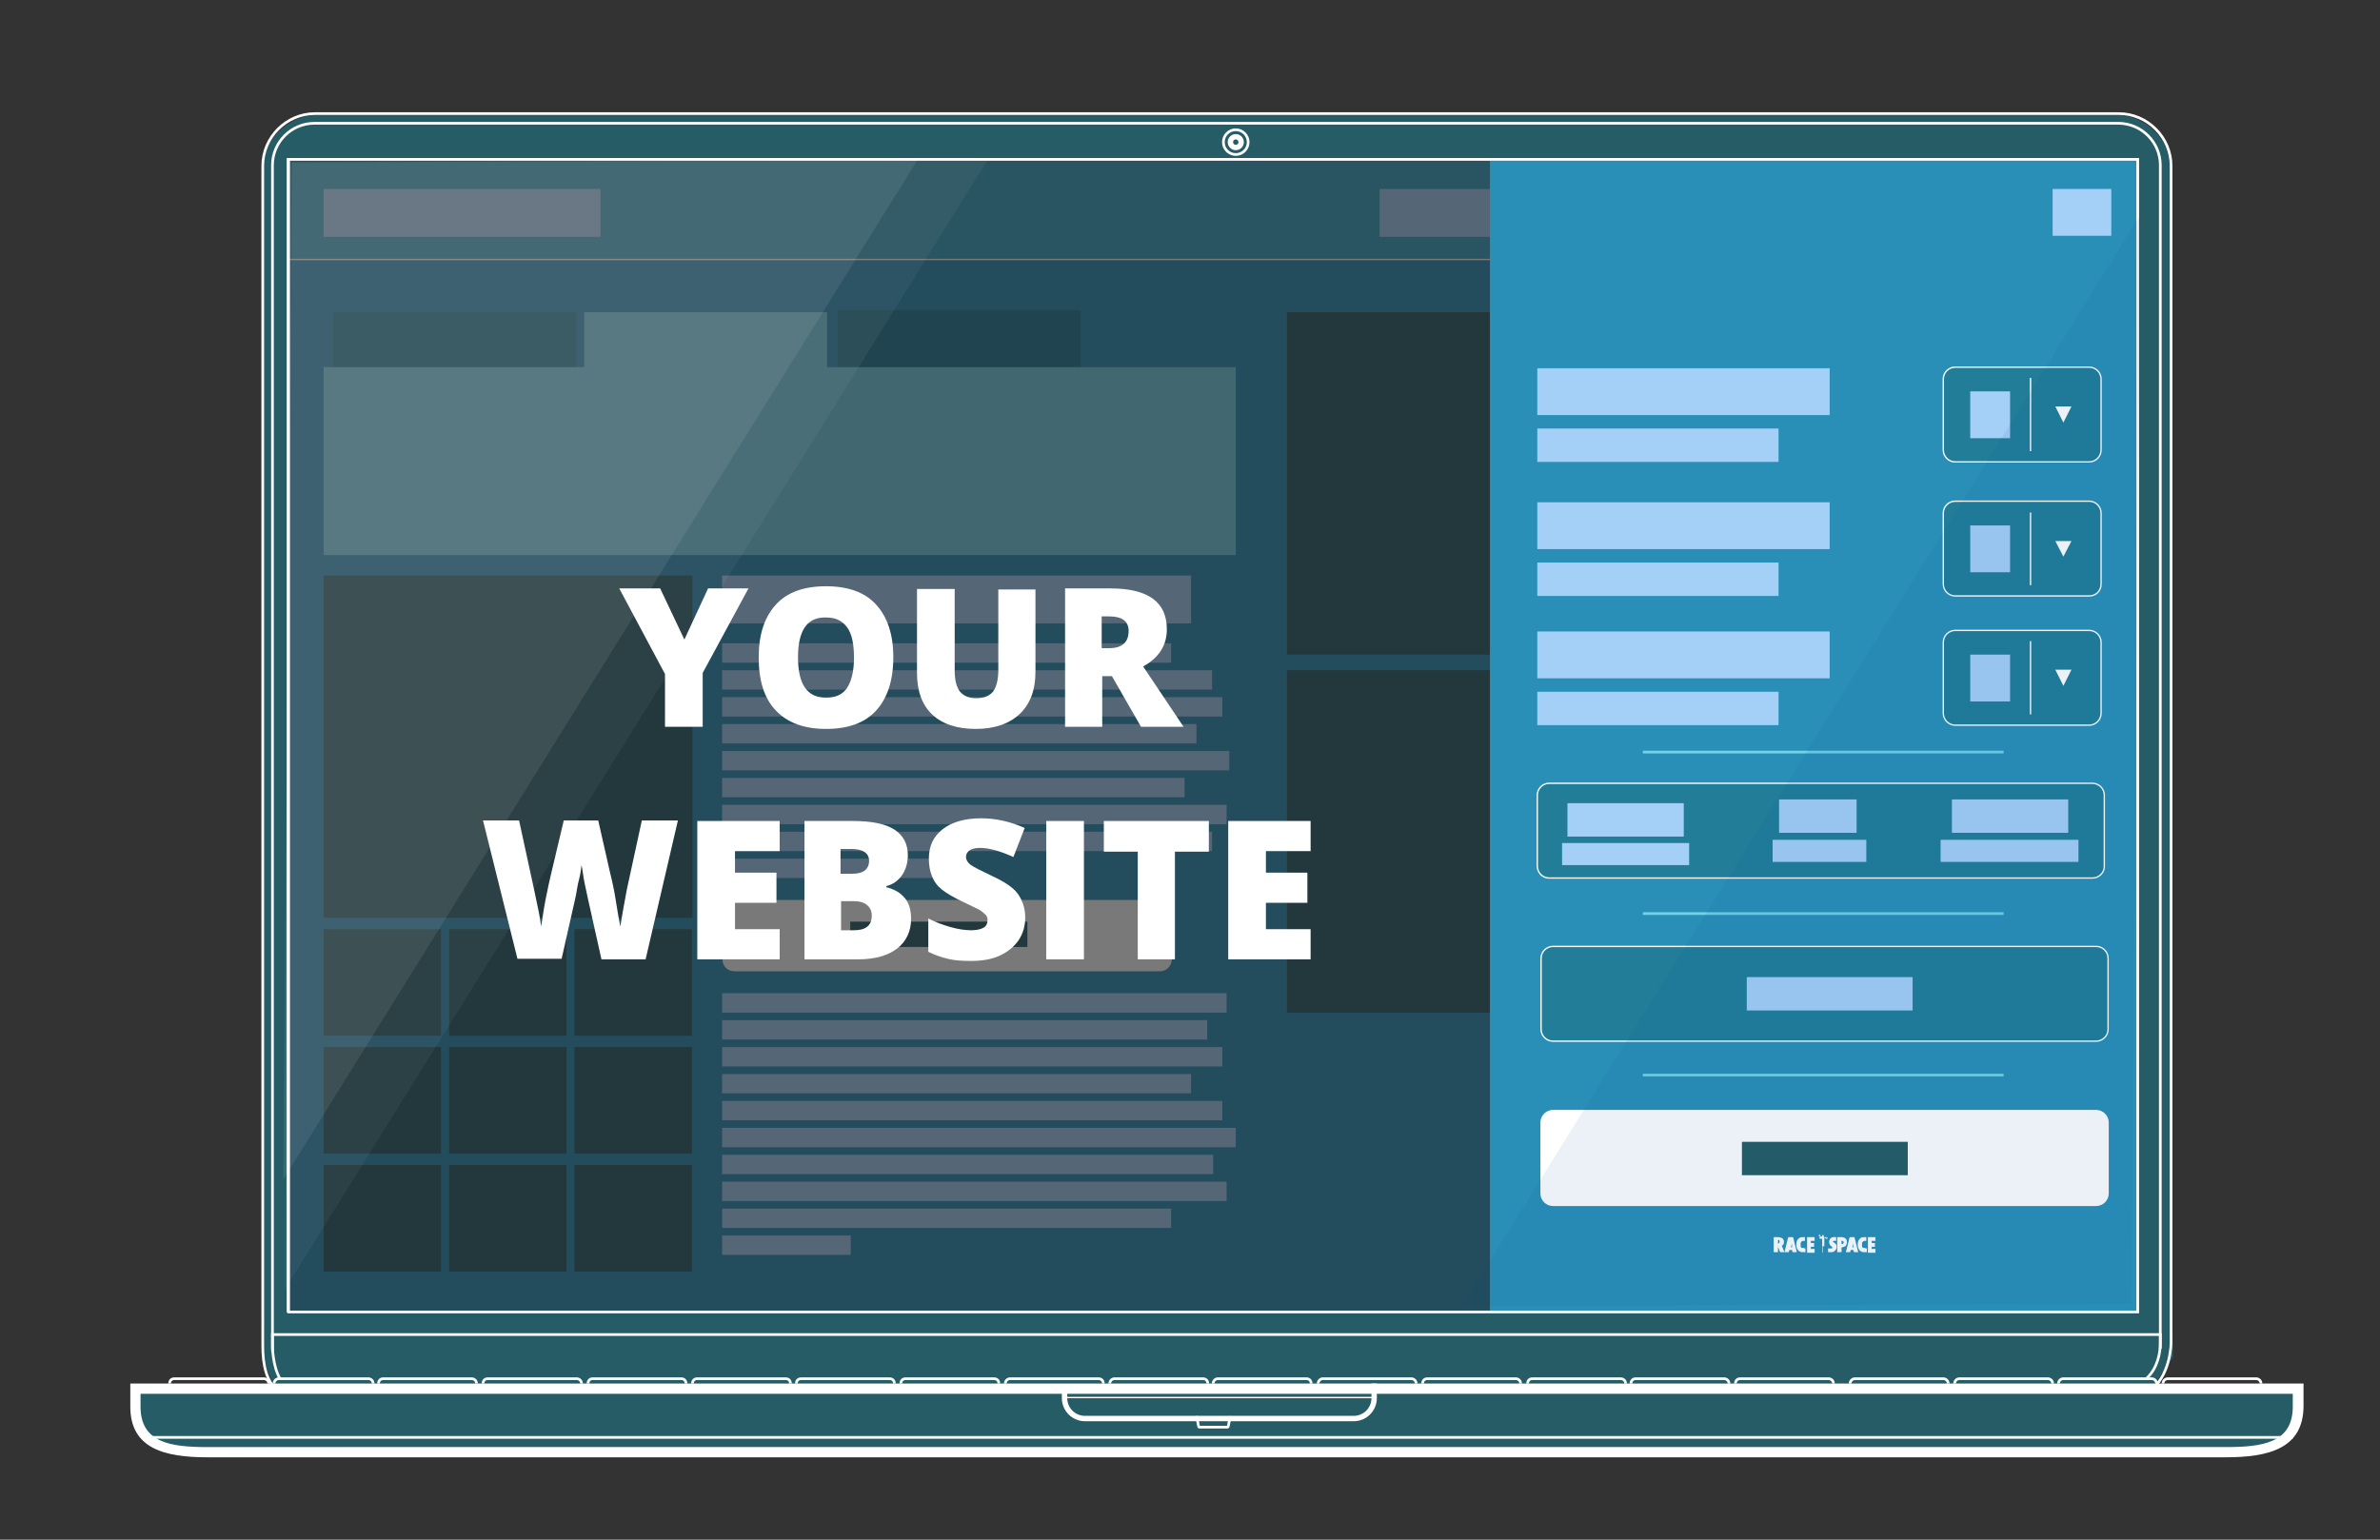 <?xml version="1.0" encoding="utf-8"?>
<!-- Generator: Adobe Illustrator 24.1.3, SVG Export Plug-In . SVG Version: 6.00 Build 0)  -->
<svg version="1.1" id="Layer_1" xmlns="http://www.w3.org/2000/svg" xmlns:xlink="http://www.w3.org/1999/xlink" x="0px" y="0px"
	 viewBox="0 0 442 286" style="enable-background:new 0 0 442 286;" xml:space="preserve">
<rect x="0" y="0" width="442" height="286" fill="#333333" stroke="none"/>
<style type="text/css">
	.st0{fill:#265C66;}
	.st1{fill:#37A3C4;stroke:#FFFFFF;stroke-width:0.5;stroke-miterlimit:10;}
	.st2{fill:#298FB7;stroke:#FFFFFF;stroke-width:0.25;stroke-miterlimit:10;}
	.st3{fill:#A4CFF7;}
	.st4{fill:#FFFFFF;stroke:#FFFFFF;stroke-width:0.25;stroke-miterlimit:10;}
	.st5{fill:#227D99;}
	.st6{fill:#72D2E8;}
	.st7{opacity:0.6;fill:#212121;}
	.st8{fill:#298FB7;}
	.st9{fill:none;stroke:#FFFFFF;stroke-width:0.5;stroke-miterlimit:10;}
	.st10{fill:none;stroke:#FFFFFF;stroke-miterlimit:10;}
	.st11{fill:none;}
	.st12{fill:#FFFFFF;}
	.st13{fill:none;stroke:#FFFFFF;stroke-width:0.25;stroke-miterlimit:10;}
	.st14{fill:#227D99;stroke:#FFFFFF;stroke-width:0.25;stroke-miterlimit:10;}
	.st15{fill:none;stroke:#72D2E8;stroke-width:0.5;stroke-miterlimit:10;}
	.st16{opacity:5.000000e-02;fill:#FFFFFF;enable-background:new    ;}
	.st17{opacity:8.000000e-02;fill:#FFFFFF;enable-background:new    ;}
	.st18{opacity:8.000000e-02;fill:#004D93;enable-background:new    ;}
</style>
<path class="st0" d="M392.8,256H59.3c-5.9,0-10.7-4.8-10.7-10.7V32c0-5.9,4.8-10.7,10.7-10.7h333.4c5.9,0,10.7,4.8,10.7,10.7v213.3
	C403.6,251.1,398.7,256,392.8,256z"/>
<polygon class="st0" points="400,257.3 50.8,257.3 48.9,252.7 48.7,241.6 403.1,238.3 403.6,252 "/>
<rect x="53.5" y="29.6" class="st1" width="343.4" height="213.9"/>
<polygon class="st0" points="419.9,269.8 30.4,268.8 26.9,267 25.1,257.9 427.4,257.9 425.8,265.5 "/>
<rect x="53.6" y="48.2" class="st2" width="343.4" height="195.5"/>
<rect x="60.1" y="35.1" class="st3" width="51.4" height="8.9"/>
<rect x="256.2" y="35.1" class="st3" width="40.9" height="8.9"/>
<rect x="301" y="35.1" class="st3" width="40.9" height="8.9"/>
<rect x="346" y="35.1" class="st3" width="40.9" height="8.9"/>
<rect x="60.1" y="106.9" class="st0" width="68.5" height="63.6"/>
<rect x="60.1" y="172.6" class="st0" width="21.8" height="19.8"/>
<rect x="83.4" y="172.6" class="st0" width="21.8" height="19.8"/>
<rect x="106.7" y="172.6" class="st0" width="21.8" height="19.8"/>
<rect x="60.1" y="194.5" class="st0" width="21.8" height="19.8"/>
<rect x="83.4" y="194.5" class="st0" width="21.8" height="19.8"/>
<rect x="106.7" y="194.5" class="st0" width="21.8" height="19.8"/>
<rect x="60.1" y="216.4" class="st0" width="21.8" height="19.8"/>
<rect x="83.4" y="216.4" class="st0" width="21.8" height="19.8"/>
<rect x="106.7" y="216.4" class="st0" width="21.8" height="19.8"/>
<rect x="134.1" y="106.9" class="st3" width="87.1" height="8.9"/>
<rect x="134.1" y="119.5" class="st3" width="83.4" height="3.6"/>
<rect x="134.1" y="124.5" class="st3" width="91" height="3.6"/>
<rect x="134.1" y="129.5" class="st3" width="92.9" height="3.6"/>
<rect x="134.1" y="134.5" class="st3" width="88.1" height="3.6"/>
<rect x="134.1" y="139.5" class="st3" width="94.2" height="3.6"/>
<rect x="134.1" y="144.5" class="st3" width="85.9" height="3.6"/>
<rect x="134.1" y="149.5" class="st3" width="93.7" height="3.6"/>
<rect x="134.1" y="154.5" class="st3" width="91" height="3.6"/>
<rect x="134.1" y="159.5" class="st3" width="43" height="3.6"/>
<g>
	<rect x="134.1" y="184.5" class="st3" width="93.7" height="3.6"/>
	<rect x="134.1" y="189.5" class="st3" width="90.1" height="3.6"/>
	<rect x="134.1" y="194.5" class="st3" width="92.9" height="3.6"/>
	<rect x="134.1" y="199.5" class="st3" width="87.1" height="3.6"/>
	<rect x="134.1" y="204.5" class="st3" width="92.9" height="3.6"/>
	<rect x="134.1" y="209.5" class="st3" width="95.4" height="3.6"/>
	<rect x="134.1" y="214.5" class="st3" width="91.2" height="3.6"/>
	<rect x="134.1" y="219.5" class="st3" width="93.7" height="3.6"/>
	<rect x="134.1" y="224.5" class="st3" width="83.4" height="3.6"/>
	<rect x="134.1" y="229.5" class="st3" width="23.9" height="3.6"/>
</g>
<path class="st4" d="M215.4,180.3h-79c-1.2,0-2.1-0.9-2.1-2.1v-8.8c0-1.1,1-2.1,2.1-2.1h79c1.2,0,2.1,0.9,2.1,2.1v8.8
	C217.5,179.3,216.6,180.3,215.4,180.3z"/>
<rect x="157.9" y="171.2" class="st0" width="32.9" height="4.7"/>
<rect x="61.9" y="58" class="st5" width="45.1" height="34.9"/>
<rect x="108.5" y="58" class="st6" width="45.1" height="34.9"/>
<rect x="155.6" y="57.6" class="st5" width="45.1" height="34.9"/>
<rect x="60.1" y="68.2" class="st6" width="169.4" height="34.9"/>
<rect x="239" y="58" class="st0" width="108.9" height="63.6"/>
<rect x="239" y="124.5" class="st0" width="108.9" height="63.6"/>
<rect x="53.6" y="29.6" class="st7" width="343.4" height="214.1"/>
<rect x="276.7" y="29.6" class="st8" width="120.2" height="213.9"/>
<g>
	<g>
		<path class="st9" d="M51.4,258.2c-1.9-1.7-2.6-4.6-2.6-8.2c0-54.8,0-219.2,0-219.2c0-5.3,4.4-9.7,9.7-9.7h335
			c5.3,0,9.7,4.4,9.7,9.7v218.6c0,0,0,5.5-3.4,8.5 M398.7,256c2-1.9,2.5-4.7,2.5-6.5 M401.2,249.5V30.7c0-4.3-3.5-7.8-7.8-7.8h-335
			c-4.3,0-7.8,3.5-7.8,7.8V250c0,0,0,3.7,1.4,6.1"/>
		<polyline class="st9" points="401.2,250.5 401.2,247.9 50.6,247.9 50.6,251 		"/>
		<rect x="53.6" y="29.6" class="st9" width="343.4" height="214.1"/>
		<g>
			<circle class="st9" cx="229.5" cy="26.4" r="2.3"/>
			<circle class="st10" cx="229.5" cy="26.4" r="1"/>
		</g>
	</g>
	<g>
		<path class="st11" d="M426.7,257.9v3.3c0,7.3-6.1,8.4-13.4,8.4H38.5c-7.4,0-13.4-1.2-13.4-8.4v-3.3H426.7z"/>
		<path class="st12" d="M413.3,270.7H38.5c-7.9,0-14.3-1.6-14.3-9.4v-4.3h403.6v4.3C427.7,269.1,421.3,270.7,413.3,270.7z
			 M26.1,258.9v2.4c0,6.7,5.6,7.5,12.4,7.5h374.9c6.8,0,12.4-0.8,12.4-7.5v-2.4H26.1z"/>
	</g>
	<path class="st10" d="M255.2,257v2.7c0,2.1-1.7,3.8-3.8,3.8h-49.9c-2.1,0-3.8-1.7-3.8-3.8v-2.4"/>
	<path class="st9" d="M222.3,263.8v-0.5c0-0.4,0.2,1.8,0.4,1.8h5.3c0.2,0,0.4-2.1,0.4-1.8v0.4"/>
	<line class="st13" x1="197.9" y1="259.6" x2="255" y2="259.6"/>
	<g>
		<path class="st9" d="M49.9,257c0-0.6-0.5-0.9-0.9-0.9H32.4c-0.6,0-0.9,0.4-0.9,0.9"/>
		<path class="st9" d="M69.3,257c0-0.6-0.5-0.9-0.9-0.9H51.8c-0.5,0-0.9,0.4-0.9,0.9"/>
		<path class="st9" d="M88.5,257c0-0.6-0.5-0.9-0.9-0.9H71.2c-0.6,0-0.9,0.4-0.9,0.9"/>
		<path class="st9" d="M108,257c0-0.6-0.5-0.9-0.9-0.9H90.6c-0.6,0-0.9,0.4-0.9,0.9"/>
		<path class="st9" d="M127.4,257c0-0.6-0.4-0.9-0.9-0.9h-16.4c-0.6,0-0.9,0.4-0.9,0.9"/>
		<path class="st9" d="M146.8,257c0-0.6-0.4-0.9-0.9-0.9h-16.4c-0.6,0-0.9,0.4-0.9,0.9"/>
		<path class="st9" d="M166.1,257c0-0.6-0.4-0.9-0.9-0.9h-16.4c-0.6,0-0.9,0.4-0.9,0.9"/>
		<path class="st9" d="M185.5,257c0-0.6-0.4-0.9-0.9-0.9h-16.4c-0.6,0-0.9,0.4-0.9,0.9"/>
	</g>
	<g>
		<path class="st9" d="M204.9,257c0-0.6-0.4-0.9-0.9-0.9h-16.4c-0.5,0-0.9,0.4-0.9,0.9"/>
		<path class="st9" d="M224.3,257c0-0.6-0.4-0.9-0.9-0.9H207c-0.5,0-0.9,0.4-0.9,0.9"/>
		<path class="st9" d="M243.5,257c0-0.6-0.4-0.9-0.9-0.9h-16.4c-0.5,0-0.9,0.4-0.9,0.9"/>
		<path class="st9" d="M263,257c0-0.6-0.5-0.9-0.9-0.9h-16.4c-0.5,0-0.9,0.4-0.9,0.9"/>
		<path class="st9" d="M282.4,257c0-0.6-0.5-0.9-0.9-0.9h-16.4c-0.6,0-0.9,0.4-0.9,0.9"/>
		<path class="st9" d="M301.9,257c0-0.6-0.5-0.9-0.9-0.9h-16.4c-0.6,0-0.9,0.4-0.9,0.9"/>
		<path class="st9" d="M321.1,257c0-0.6-0.5-0.9-0.9-0.9h-16.4c-0.6,0-0.9,0.4-0.9,0.9"/>
		<path class="st9" d="M340.5,257c0-0.6-0.5-0.9-0.9-0.9h-16.4c-0.6,0-0.9,0.4-0.9,0.9"/>
	</g>
	<g>
		<path class="st9" d="M361.8,257c0-0.6-0.5-0.9-0.9-0.9h-16.4c-0.5,0-0.9,0.4-0.9,0.9"/>
		<path class="st9" d="M381.2,257c0-0.6-0.5-0.9-0.9-0.9h-16.4c-0.5,0-0.9,0.4-0.9,0.9"/>
		<path class="st9" d="M400.5,257c0-0.6-0.5-0.9-0.9-0.9h-16.4c-0.5,0-0.9,0.4-0.9,0.9"/>
		<path class="st9" d="M419.9,257c0-0.6-0.5-0.9-0.9-0.9h-16.4c-0.5,0-0.9,0.4-0.9,0.9"/>
	</g>
	<line class="st9" x1="26.9" y1="267" x2="425.8" y2="267"/>
</g>
<g>
	<path class="st12" d="M127.1,118.8l4.4-9.5h7.5l-8.5,15.7v10h-7v-9.8l-8.5-15.9h7.6L127.1,118.8z"/>
	<path class="st12" d="M165.9,122.1c0,4.3-1.1,7.6-3.2,9.9s-5.2,3.4-9.3,3.4c-4,0-7.1-1.1-9.3-3.4s-3.2-5.6-3.2-9.9
		c0-4.3,1.1-7.5,3.2-9.8s5.2-3.4,9.3-3.4c4.1,0,7.2,1.1,9.3,3.4S165.9,117.8,165.9,122.1z M148.2,122.1c0,5,1.7,7.5,5.2,7.5
		c1.8,0,3.1-0.6,3.9-1.8c0.8-1.2,1.3-3.1,1.3-5.6c0-2.6-0.4-4.5-1.3-5.7s-2.1-1.8-3.9-1.8C149.9,114.6,148.2,117.1,148.2,122.1z"/>
	<path class="st12" d="M192.3,109.3v15.5c0,3.4-1,6-2.9,7.8s-4.6,2.8-8.2,2.8c-3.5,0-6.2-0.9-8.1-2.7s-2.8-4.4-2.8-7.7v-15.6h7v15.1
		c0,1.8,0.3,3.1,1,4c0.7,0.8,1.7,1.2,3,1.2c1.4,0,2.4-0.4,3.1-1.2c0.6-0.8,1-2.1,1-4v-15H192.3z"/>
	<path class="st12" d="M204.7,125.6v9.4h-6.9v-25.7h8.4c7,0,10.5,2.5,10.5,7.6c0,3-1.5,5.3-4.4,6.9l7.5,11.2h-7.9l-5.4-9.4H204.7z
		 M204.7,120.4h1.3c2.4,0,3.6-1.1,3.6-3.2c0-1.8-1.2-2.7-3.6-2.7h-1.4V120.4z"/>
	<path class="st12" d="M119.9,178.2h-8.2l-2.5-11.2c-0.1-0.5-0.3-1.4-0.6-2.8s-0.4-2.6-0.6-3.5c-0.1,0.8-0.2,1.7-0.5,2.8
		s-0.4,2.2-0.6,3.1s-1.1,4.8-2.6,11.5h-8.2l-6.4-25.7h6.7l2.8,12.9c0.6,2.8,1.1,5.1,1.3,6.8c0.2-1.2,0.4-2.8,0.8-4.9
		s0.8-3.8,1.1-5.1l2.3-9.7h6.4l2.2,9.7c0.4,1.6,0.8,3.4,1.1,5.4s0.6,3.6,0.8,4.6c0.2-1.3,0.6-3.6,1.2-6.8l2.8-12.9h6.7L119.9,178.2z
		"/>
	<path class="st12" d="M144.8,178.2h-15.3v-25.7h15.3v5.6h-8.3v4h7.7v5.6h-7.7v4.9h8.3V178.2z"/>
	<path class="st12" d="M149.3,152.5h9c3.5,0,6.1,0.5,7.8,1.6s2.5,2.7,2.5,4.8c0,1.4-0.4,2.7-1.1,3.7s-1.7,1.7-2.9,2v0.2
		c1.6,0.4,2.7,1.1,3.5,2.1s1.1,2.3,1.1,3.8c0,2.3-0.9,4.2-2.6,5.5s-4.1,2-7.2,2h-10V152.5z M156.2,162.3h2.1c1,0,1.8-0.2,2.3-0.6
		s0.8-1,0.8-1.8c0-1.4-1.1-2.2-3.3-2.2h-2V162.3z M156.2,167.4v5.4h2.4c2.2,0,3.3-0.9,3.3-2.7c0-0.9-0.3-1.5-0.9-2s-1.4-0.7-2.5-0.7
		H156.2z"/>
	<path class="st12" d="M190.4,170.4c0,1.6-0.4,3-1.2,4.2s-2,2.2-3.5,2.9s-3.3,1-5.4,1c-1.7,0-3.1-0.1-4.3-0.4s-2.4-0.7-3.6-1.3v-6.2
		c1.3,0.7,2.7,1.2,4.1,1.6s2.7,0.6,3.9,0.6c1,0,1.8-0.2,2.3-0.5s0.7-0.8,0.7-1.4c0-0.4-0.1-0.7-0.3-0.9s-0.5-0.5-0.9-0.8
		s-1.6-0.8-3.4-1.7c-1.7-0.8-2.9-1.5-3.8-2.2s-1.5-1.5-1.9-2.5s-0.6-2-0.6-3.3c0-2.4,0.9-4.2,2.6-5.5s4.1-2,7.1-2
		c2.7,0,5.4,0.6,8.1,1.8l-2.1,5.4c-2.4-1.1-4.5-1.7-6.2-1.7c-0.9,0-1.6,0.2-2,0.5s-0.6,0.7-0.6,1.2c0,0.5,0.3,1,0.8,1.4
		s1.9,1.1,4.2,2.2c2.2,1,3.8,2.1,4.6,3.2S190.4,168.6,190.4,170.4z"/>
	<path class="st12" d="M194.3,178.2v-25.7h7v25.7H194.3z"/>
	<path class="st12" d="M218.2,178.2h-6.9v-20H205v-5.7h19.5v5.7h-6.3V178.2z"/>
	<path class="st12" d="M243.4,178.2h-15.3v-25.7h15.3v5.6h-8.3v4h7.7v5.6h-7.7v4.9h8.3V178.2z"/>
</g>
<rect x="381.2" y="35.1" class="st3" width="10.9" height="8.7"/>
<g>
	<rect x="285.5" y="68.4" class="st3" width="54.3" height="8.7"/>
	<rect x="285.5" y="79.6" class="st3" width="44.8" height="6.2"/>
	<g>
		<path class="st14" d="M388,85.8h-24.9c-1.2,0-2.2-1-2.2-2.2V70.4c0-1.2,1-2.2,2.2-2.2H388c1.2,0,2.2,1,2.2,2.2v13.2
			C390.2,84.8,389.2,85.8,388,85.8z"/>
		<g>
			<line class="st13" x1="377.1" y1="70.2" x2="377.1" y2="83.8"/>
			<polygon class="st12" points="381.7,75.5 384.7,75.5 383.2,78.5 			"/>
			<rect x="365.9" y="72.7" class="st3" width="7.4" height="8.7"/>
		</g>
	</g>
</g>
<g>
	<rect x="285.5" y="93.3" class="st3" width="54.3" height="8.7"/>
	<rect x="285.5" y="104.5" class="st3" width="44.8" height="6.2"/>
	<g>
		<path class="st14" d="M388,110.7h-24.9c-1.2,0-2.2-1-2.2-2.2V95.3c0-1.2,1-2.2,2.2-2.2H388c1.2,0,2.2,1,2.2,2.2v13.2
			C390.2,109.8,389.2,110.7,388,110.7z"/>
		<g>
			<line class="st13" x1="377.1" y1="95.2" x2="377.1" y2="108.7"/>
			<polygon class="st12" points="381.7,100.5 384.7,100.5 383.2,103.4 			"/>
			<rect x="365.9" y="97.6" class="st3" width="7.4" height="8.7"/>
		</g>
	</g>
</g>
<g>
	<rect x="285.5" y="117.3" class="st3" width="54.3" height="8.7"/>
	<rect x="285.5" y="128.5" class="st3" width="44.8" height="6.2"/>
	<g>
		<path class="st14" d="M388,134.7h-24.9c-1.2,0-2.2-1-2.2-2.2v-13.2c0-1.2,1-2.2,2.2-2.2H388c1.2,0,2.2,1,2.2,2.2v13.2
			C390.2,133.7,389.2,134.7,388,134.7z"/>
		<g>
			<line class="st13" x1="377.1" y1="119.1" x2="377.1" y2="132.7"/>
			<polygon class="st12" points="381.7,124.4 384.7,124.4 383.2,127.4 			"/>
			<rect x="365.9" y="121.6" class="st3" width="7.4" height="8.7"/>
		</g>
	</g>
</g>
<g>
	<path class="st14" d="M388.6,163.1H287.7c-1.2,0-2.2-1-2.2-2.2v-13.2c0-1.2,1-2.2,2.2-2.2h100.9c1.2,0,2.2,1,2.2,2.2V161
		C390.8,162.1,389.8,163.1,388.6,163.1z"/>
	<g>
		<rect x="291.1" y="149.2" class="st3" width="21.6" height="6.2"/>
		<rect x="290.1" y="156.6" class="st3" width="23.6" height="4.1"/>
		<rect x="330.4" y="148.5" class="st3" width="14.4" height="6.2"/>
		<rect x="329.2" y="156" class="st3" width="17.4" height="4.1"/>
		<rect x="362.5" y="148.5" class="st3" width="21.6" height="6.2"/>
		<rect x="360.4" y="156" class="st3" width="25.6" height="4.1"/>
	</g>
</g>
<g>
	<path class="st14" d="M389.3,193.4H288.4c-1.2,0-2.2-1-2.2-2.2V178c0-1.2,1-2.2,2.2-2.2h100.9c1.2,0,2.2,1,2.2,2.2v13.2
		C391.5,192.4,390.5,193.4,389.3,193.4z"/>
	<rect x="324.4" y="181.5" class="st3" width="30.8" height="6.2"/>
</g>
<g>
	<path class="st4" d="M389.3,223.9H288.4c-1.2,0-2.2-1-2.2-2.2v-13.2c0-1.2,1-2.2,2.2-2.2h100.9c1.2,0,2.2,1,2.2,2.2v13.2
		C391.5,222.9,390.5,223.9,389.3,223.9z"/>
	<rect x="323.5" y="212.1" class="st0" width="30.8" height="6.2"/>
</g>
<g>
	<path class="st12" d="M331.4,232.6h-0.8l-0.4-1c0,0,0,0,0-0.1c0,0,0-0.1,0-0.1l0,0.2v1h-0.8v-2.8h0.8c0.3,0,0.6,0.1,0.8,0.2
		c0.2,0.2,0.3,0.4,0.3,0.7c0,0.3-0.1,0.6-0.4,0.7L331.4,232.6z M330.1,231L330.1,231c0.1,0,0.2,0,0.3-0.1c0.1-0.1,0.1-0.2,0.1-0.3
		c0-0.2-0.1-0.3-0.3-0.3h0V231z"/>
	<path class="st12" d="M333.7,232.6h-0.8l-0.1-0.4h-0.5l-0.1,0.4h-0.8l0.7-2.8h0.9L333.7,232.6z M332.8,231.6l0-0.3c0,0,0,0,0,0
		c0,0,0-0.1,0-0.3c0,0,0,0,0-0.1c0,0,0-0.1,0-0.1l0-0.3c0,0,0,0.1,0,0.1c0,0,0,0.1,0,0.1c0,0.1,0,0.1,0,0.2c0,0,0,0,0,0.1l-0.1,0.3
		l-0.1,0.4H332.8z"/>
	<path class="st12" d="M335.3,231.9v0.7c-0.1,0-0.3,0-0.5,0c-0.3,0-0.6-0.1-0.8-0.3c-0.2-0.2-0.4-0.6-0.4-1.1c0-0.4,0.1-0.8,0.3-1
		c0.2-0.3,0.5-0.4,0.9-0.4c0.1,0,0.3,0,0.4,0v0.7c-0.1,0-0.2,0-0.3,0c-0.2,0-0.3,0.1-0.4,0.2c-0.1,0.1-0.1,0.3-0.1,0.5
		c0,0.1,0,0.2,0,0.3c0,0.1,0.1,0.2,0.1,0.2c0,0.1,0.1,0.1,0.2,0.1c0.1,0,0.1,0,0.2,0C335.1,231.9,335.2,231.9,335.3,231.9z"/>
	<path class="st12" d="M346.7,231.9v0.7c-0.1,0-0.3,0-0.5,0c-0.3,0-0.6-0.1-0.8-0.3c-0.2-0.2-0.4-0.6-0.4-1.1c0-0.4,0.1-0.8,0.3-1
		c0.2-0.3,0.5-0.4,0.9-0.4c0.1,0,0.3,0,0.4,0v0.7c-0.1,0-0.2,0-0.3,0c-0.2,0-0.3,0.1-0.4,0.2c-0.1,0.1-0.1,0.3-0.1,0.5
		c0,0.1,0,0.2,0,0.3c0,0.1,0.1,0.2,0.1,0.2c0,0.1,0.1,0.1,0.2,0.1c0.1,0,0.1,0,0.2,0C346.4,231.9,346.6,231.9,346.7,231.9z"/>
	<path class="st12" d="M335.6,232.6v-2.8h1.4v0.7h-0.7v0.4h0.6v0.7h-0.6v0.4h0.7v0.7H335.6z"/>
	<path class="st12" d="M339.5,232.6v-0.7c0.1,0,0.3,0,0.5,0c0.1,0,0.1,0,0.2,0c0,0,0.1-0.1,0.1-0.1c0-0.1,0-0.1-0.1-0.2l-0.1-0.1
		c-0.1-0.1-0.2-0.1-0.2-0.2c-0.1-0.1-0.1-0.1-0.1-0.2c0-0.1-0.1-0.1-0.1-0.2c0-0.1,0-0.1,0-0.2c0-0.1,0-0.3,0.1-0.4
		c0-0.1,0.1-0.1,0.1-0.2c0-0.1,0.1-0.1,0.1-0.1c0.1-0.1,0.3-0.2,0.5-0.2c0.2,0,0.5,0,0.5,0v0.7c0,0-0.1,0-0.2,0c-0.1,0-0.2,0-0.2,0
		c-0.1,0-0.1,0-0.1,0c0,0-0.1,0.1-0.1,0.1c0,0.1,0.1,0.1,0.2,0.2l0.1,0.1c0.2,0.1,0.3,0.2,0.3,0.3c0.1,0.1,0.1,0.3,0.1,0.4
		c0,0.3-0.1,0.5-0.3,0.7s-0.4,0.3-0.6,0.3C339.9,232.6,339.7,232.6,339.5,232.6z"/>
	<path class="st12" d="M342,232.6h-0.8v-2.8h0.7c0.4,0,0.6,0.1,0.8,0.2c0.2,0.2,0.3,0.4,0.3,0.7c0,0.3-0.1,0.6-0.3,0.8
		c-0.2,0.1-0.4,0.2-0.7,0.2H342V232.6z M342,231.1L342,231.1c0.1,0,0.2,0,0.3-0.1c0.1-0.1,0.1-0.1,0.1-0.2c0-0.1,0-0.2-0.1-0.2
		c-0.1-0.1-0.1-0.1-0.2-0.1H342V231.1z"/>
	<path class="st12" d="M345.1,232.6h-0.8l-0.1-0.4h-0.5l-0.1,0.4h-0.8l0.7-2.8h0.9L345.1,232.6z M344.2,231.6l0-0.3c0,0,0,0,0,0
		c0,0,0-0.1,0-0.3c0,0,0,0,0-0.1c0,0,0-0.1,0-0.1l0-0.3c0,0,0,0.1,0,0.1c0,0,0,0.1,0,0.1c0,0.1,0,0.1,0,0.2c0,0,0,0,0,0.1l-0.1,0.3
		l-0.1,0.4H344.2z"/>
	<path class="st12" d="M346.9,232.6v-2.8h1.4v0.7h-0.7v0.4h0.6v0.7h-0.6v0.4h0.7v0.7H346.9z"/>
	<path class="st12" d="M337.9,229.2C337.9,229.2,337.9,229.2,337.9,229.2C337.9,229.2,337.9,229.2,337.9,229.2
		C337.9,229.2,337.9,229.2,337.9,229.2C337.9,229.2,337.9,229.2,337.9,229.2C337.9,229.3,337.9,229.3,337.9,229.2
		C337.9,229.3,337.9,229.3,337.9,229.2c0,0.1,0,0.1,0,0.1c0,0,0,0,0,0c0,0,0,0,0,0c0,0,0,0,0,0c0,0,0,0,0,0c0,0,0,0,0,0
		c0,0,0,0.1-0.1,0.1c0,0,0,0,0,0.1c0,0,0,0,0,0.1c0,0,0,0,0,0.1c0,0,0.1,0,0.1,0c0,0,0.1,0,0.1,0c0,0,0.1,0,0.1,0c0,0,0.1,0,0.1,0
		c0,0,0.1,0,0.1,0c0,0,0,0,0.1,0c0,0,0-0.1,0-0.1c0,0,0-0.1,0-0.1c0,0,0,0,0,0c0,0,0,0,0,0c0,0,0,0,0,0c0,0,0,0,0,0c0,0,0,0,0,0
		c0-0.1,0-0.1,0.1-0.1c0,0,0.1,0,0.1,0c0,0,0,0,0.1,0.1c0,0,0,0.1,0,0.1c0,0,0,0.1,0,0.1c0,0,0,0.1,0,0.1c0,0,0,0,0,0c0,0,0,0,0,0
		c0,0,0,0,0,0c0,0,0,0,0.1,0c0,0,0,0,0.1,0c0,0,0.1,0,0.1,0c0,0,0,0,0.1,0c0,0,0.1,0.1,0.1,0.1c0,0,0,0,0,0c0,0,0.1,0.1,0.1,0
		c0,0,0,0,0-0.1c0,0-0.1,0-0.1-0.1c0,0,0,0,0,0c0,0,0,0,0,0c0,0,0,0,0,0c0,0,0-0.1,0-0.1c0,0,0,0-0.1,0c0,0,0,0,0,0c0,0,0.1,0,0.1,0
		c0,0,0,0,0,0c0,0,0,0,0,0.1c0,0,0,0,0,0c0,0,0,0,0.1,0.1c0,0,0.1,0.1,0.1,0.1c0,0,0,0,0,0.1c0,0,0,0.1,0,0.1c0,0,0,0-0.1,0
		c0,0,0,0-0.1,0c0,0-0.1,0-0.1,0c0,0,0,0-0.1-0.1c0,0,0,0-0.1-0.1c0,0-0.1-0.1-0.1,0c0,0,0,0.1,0,0.1c0,0.1,0,0.1,0,0.2
		c0,0,0,0.1,0,0.1c0,0,0,0,0,0.1c0,0,0,0,0,0c0,0,0,0,0,0.1c0,0,0,0.1,0,0.1c0,0,0,0.1,0,0.1c0,0,0,0,0,0.1c0,0,0,0.1,0,0.1
		c0,0,0,0.1,0,0.1c0,0,0,0.1,0,0.1c0,0.1,0,0.1,0,0.2c0,0,0,0.1,0,0.1c0,0,0,0.1,0,0.1c0,0-0.1,0-0.1,0c0,0,0,0-0.1,0c0,0,0,0,0,0
		c0,0,0,0,0-0.1c0,0,0,0,0,0c0,0-0.1,0.1-0.1,0.1c0,0,0,0,0,0c0,0,0,0,0,0.1c0,0,0,0,0,0.1c0,0,0,0,0,0.1c0,0,0,0.1,0,0.1
		c0,0,0,0,0,0.1c0,0.1,0,0.1,0,0.2c0,0,0,0.1,0,0.1c0,0,0,0.1,0,0.1c0,0,0,0,0,0.1c0,0,0,0,0,0.1c0,0,0,0,0,0c0,0,0,0,0,0
		c0,0,0,0.1,0,0.1c0,0,0,0,0,0c0,0,0,0,0,0c0,0-0.1,0-0.1,0c0,0,0,0,0,0c0,0,0,0,0,0c0,0,0-0.1,0-0.1c0,0,0-0.1,0-0.1c0,0,0,0,0-0.1
		c0-0.1,0-0.1,0-0.2c0,0,0,0,0,0c0,0,0,0,0,0c0,0,0-0.1,0-0.1c0,0,0-0.1,0-0.1c0,0,0-0.1,0-0.1c0,0,0-0.1,0-0.1c0,0,0,0,0-0.1
		c0,0,0,0,0-0.1c0,0,0,0,0-0.1c0,0,0,0,0,0c0,0,0-0.1,0-0.1c0,0,0-0.1,0-0.1c0,0,0-0.1,0-0.1c0,0,0-0.1,0-0.1c0,0,0-0.1,0-0.1
		c0,0,0-0.1,0-0.1c0,0,0,0,0-0.1c0,0,0,0,0-0.1c0,0,0,0,0,0c0,0,0-0.1,0-0.1c0,0,0,0,0-0.1c0,0,0-0.1,0-0.1c0,0,0-0.1,0-0.1
		c0,0,0,0,0,0c0,0,0,0,0,0c0,0,0,0,0-0.1c0,0,0,0,0-0.1c0,0-0.1,0-0.1,0c0,0-0.1,0-0.1,0c0,0-0.1,0-0.1,0c0,0-0.1,0-0.1,0
		c0,0-0.1,0-0.1-0.1c0,0,0-0.1,0-0.1c0,0,0-0.1,0.1-0.1c0,0,0,0,0,0c0,0,0.1-0.1,0.1-0.1c0,0,0,0,0,0c0,0,0,0,0-0.1c0,0,0,0,0-0.1
		c0,0,0,0,0,0c0,0,0,0,0,0c0,0,0,0,0,0c0,0,0,0,0,0C337.8,229.3,337.8,229.3,337.9,229.2C337.8,229.3,337.8,229.3,337.9,229.2
		C337.8,229.3,337.8,229.3,337.9,229.2C337.8,229.3,337.9,229.2,337.9,229.2C337.9,229.2,337.9,229.2,337.9,229.2z"/>
</g>
<line class="st15" x1="305.1" y1="139.7" x2="372.1" y2="139.7"/>
<line class="st15" x1="305.1" y1="169.7" x2="372.1" y2="169.7"/>
<line class="st15" x1="305.1" y1="199.7" x2="372.1" y2="199.7"/>
<polygon class="st16" points="183.6,29.4 52.9,239.5 53.6,30.1 "/>
<polygon class="st17" points="170.4,29.7 52.6,219.1 54.2,30.2 "/>
<polygon class="st18" points="271.5,242.6 397.5,39.9 395.8,242.1 "/>
</svg>
